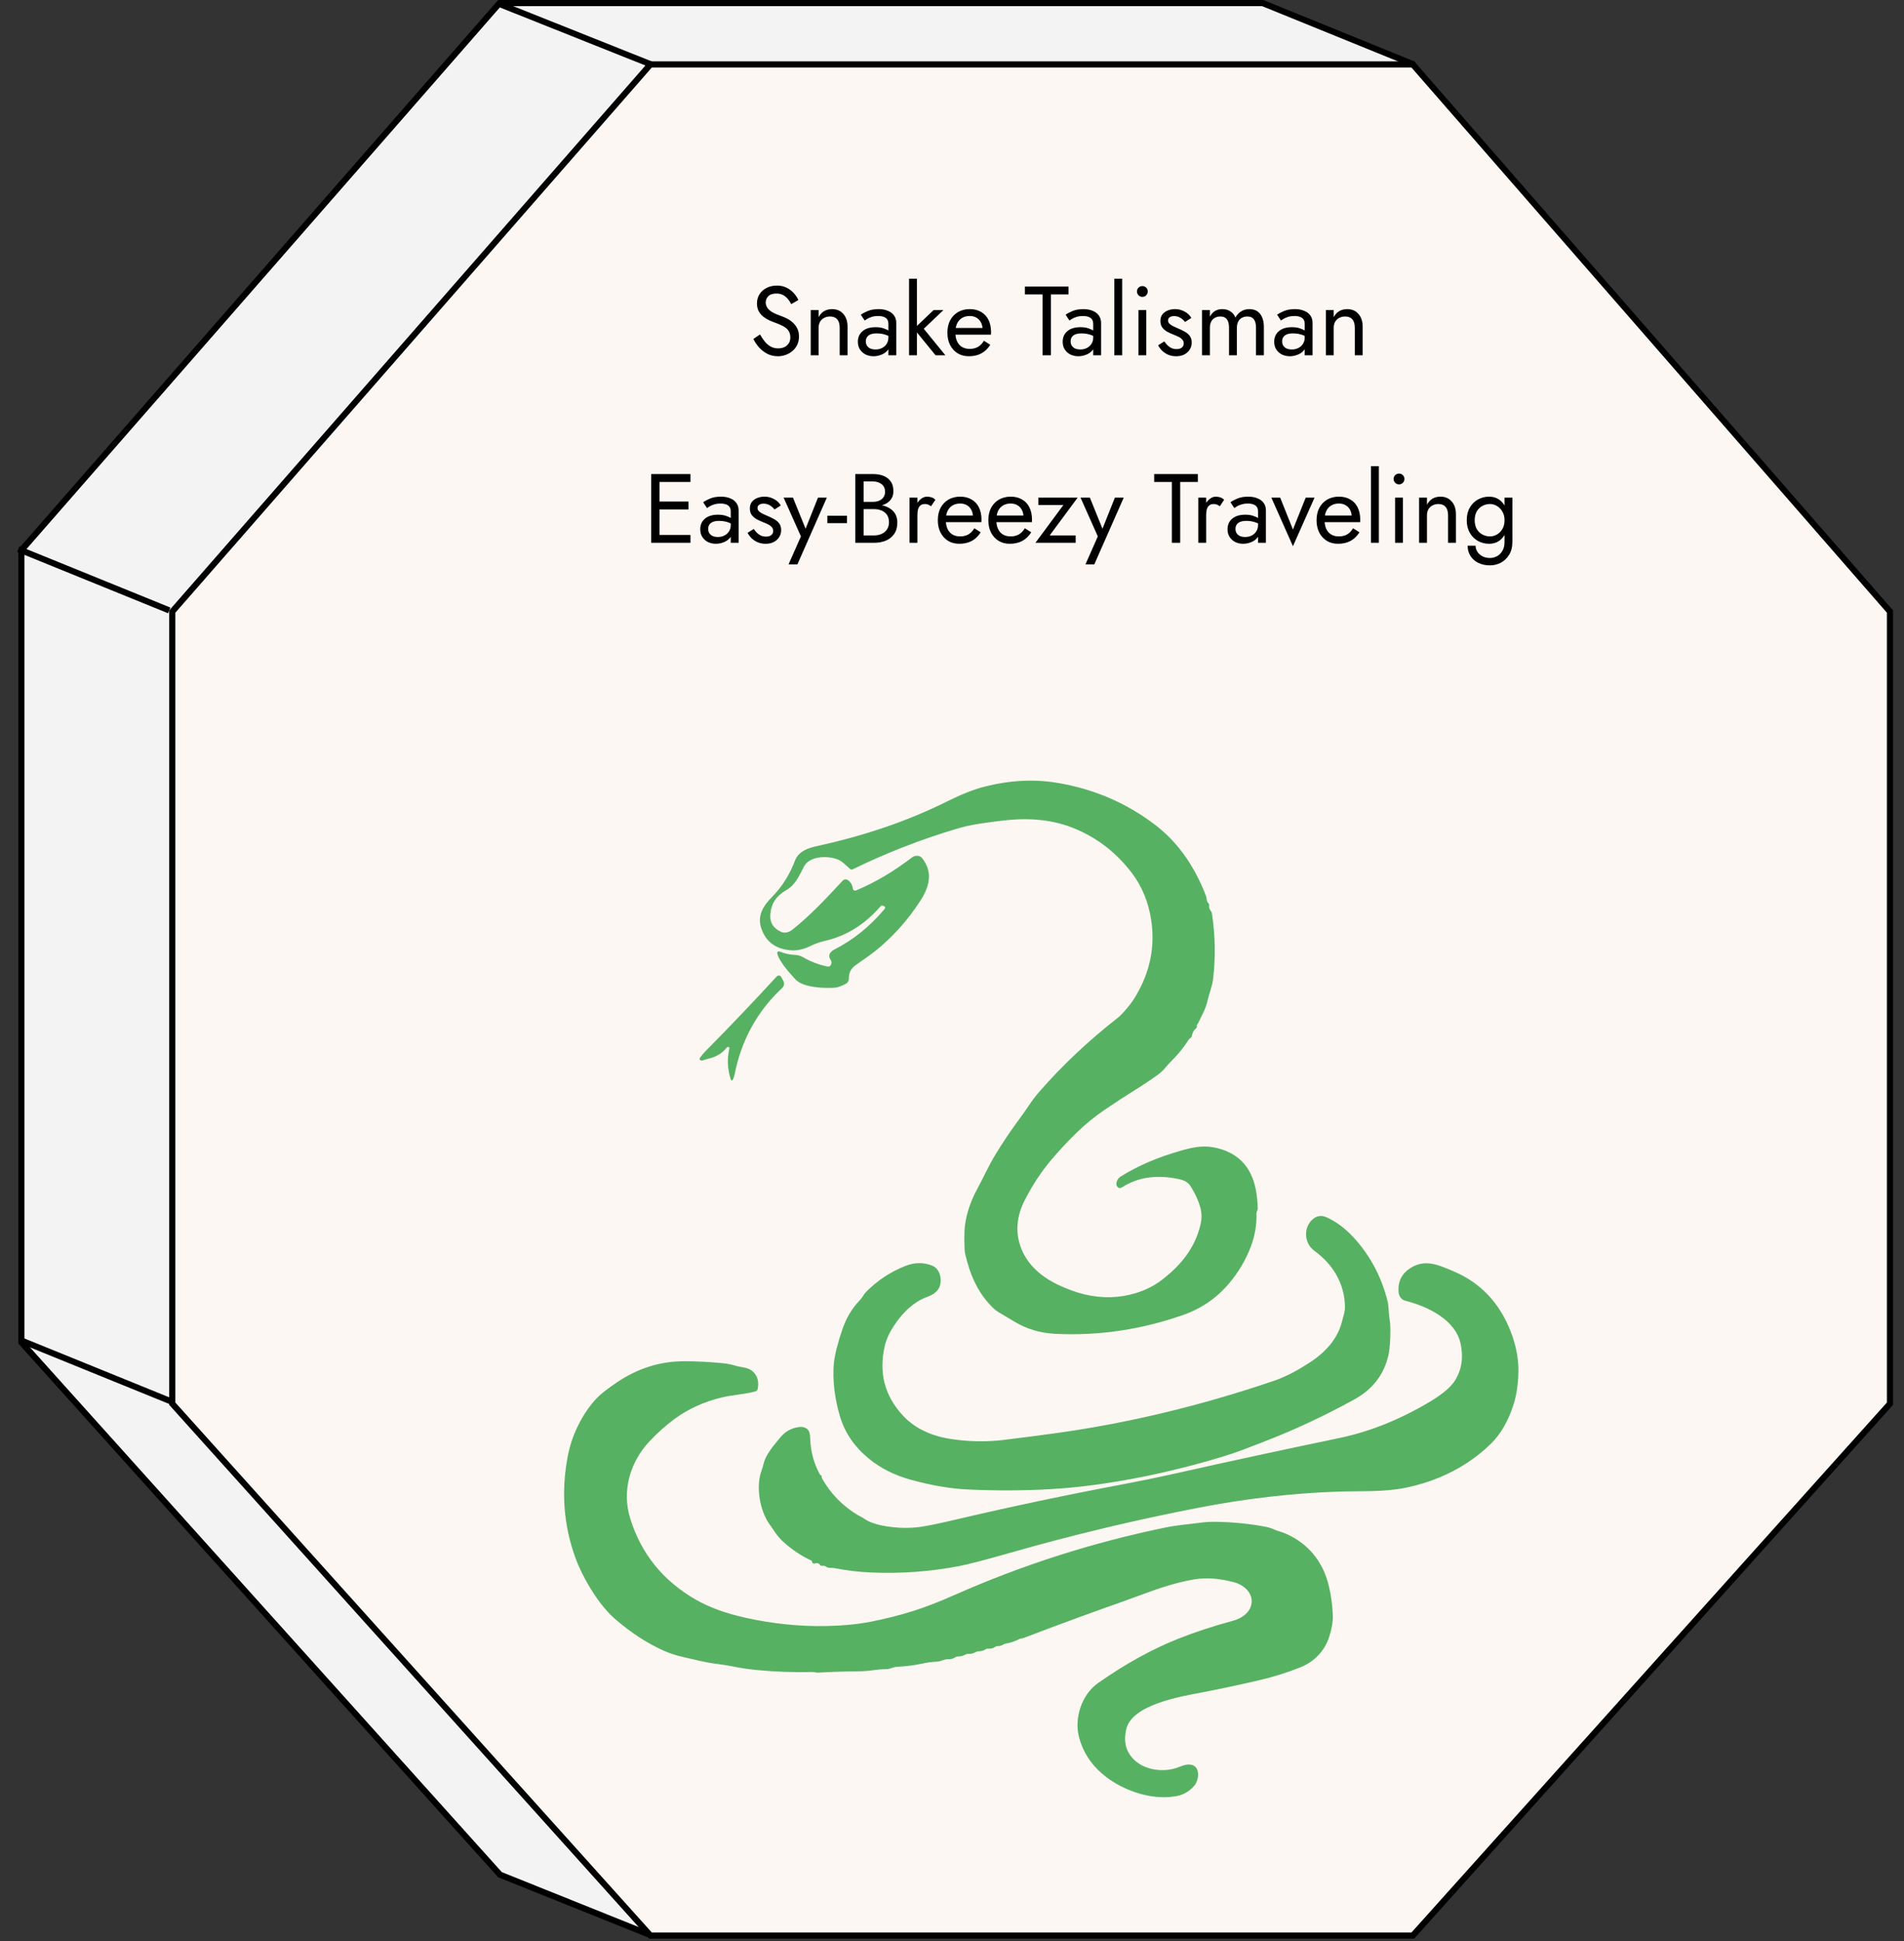 <?xml version="1.0" encoding="UTF-8"?> <svg xmlns="http://www.w3.org/2000/svg" width="104" height="106" viewBox="0 0 104 106" fill="none"><rect x="0" y="0" width="104" height="106" fill="#333333" stroke="none"/> <path d="M77.143 3.489L97.846 30.042V73.268L35.548 105.682L27.31 102.375L1.168 73.305V30.047L27.287 0.168H68.972L77.143 3.489Z" fill="#F3F3F3" stroke="black" stroke-width="0.335"></path> <path d="M77.17 3.518L103.234 33.397V76.655L77.172 105.699H35.528L9.41 76.655V33.397L35.529 3.518H77.17Z" fill="#FCF7F2" stroke="black" stroke-width="0.335"></path> <path d="M35.821 29.642V29.213H37.714V29.642H35.821ZM35.821 26.318V25.889H37.714V26.318H35.821ZM35.821 27.819V27.39H37.606V27.819H35.821ZM35.569 25.889H36.025V29.642H35.569V25.889ZM38.683 28.88C38.683 28.973 38.704 29.054 38.747 29.122C38.794 29.189 38.856 29.241 38.935 29.277C39.017 29.309 39.11 29.325 39.213 29.325C39.346 29.325 39.464 29.298 39.567 29.245C39.674 29.191 39.758 29.116 39.819 29.02C39.883 28.92 39.916 28.805 39.916 28.677L40.001 28.998C40.001 29.155 39.953 29.286 39.857 29.39C39.764 29.493 39.648 29.57 39.508 29.62C39.372 29.67 39.237 29.695 39.101 29.695C38.951 29.695 38.81 29.665 38.677 29.604C38.549 29.54 38.445 29.448 38.367 29.331C38.288 29.213 38.249 29.07 38.249 28.902C38.249 28.662 38.333 28.471 38.501 28.328C38.672 28.182 38.91 28.108 39.213 28.108C39.392 28.108 39.54 28.13 39.658 28.173C39.78 28.212 39.876 28.259 39.948 28.312C40.019 28.362 40.068 28.403 40.093 28.435V28.687C39.967 28.602 39.839 28.541 39.707 28.505C39.574 28.466 39.433 28.446 39.283 28.446C39.144 28.446 39.029 28.464 38.94 28.5C38.854 28.535 38.79 28.585 38.747 28.65C38.704 28.714 38.683 28.791 38.683 28.88ZM38.618 27.744L38.409 27.428C38.502 27.36 38.629 27.292 38.79 27.224C38.954 27.156 39.151 27.122 39.38 27.122C39.573 27.122 39.74 27.152 39.883 27.213C40.03 27.27 40.142 27.354 40.221 27.465C40.303 27.576 40.344 27.712 40.344 27.873V29.642H39.916V27.931C39.916 27.846 39.901 27.776 39.873 27.723C39.844 27.665 39.803 27.621 39.749 27.588C39.699 27.556 39.641 27.533 39.573 27.519C39.505 27.505 39.433 27.497 39.358 27.497C39.237 27.497 39.126 27.512 39.026 27.54C38.929 27.569 38.847 27.603 38.779 27.642C38.711 27.681 38.658 27.715 38.618 27.744ZM41.172 28.886C41.222 28.961 41.279 29.03 41.344 29.095C41.408 29.159 41.481 29.211 41.564 29.25C41.649 29.286 41.742 29.304 41.842 29.304C41.964 29.304 42.059 29.277 42.127 29.223C42.198 29.166 42.234 29.089 42.234 28.993C42.234 28.907 42.205 28.836 42.148 28.779C42.094 28.718 42.025 28.668 41.939 28.628C41.853 28.585 41.762 28.546 41.666 28.511C41.558 28.468 41.449 28.418 41.339 28.36C41.231 28.3 41.14 28.223 41.065 28.13C40.994 28.033 40.958 27.914 40.958 27.771C40.958 27.624 40.995 27.503 41.071 27.406C41.149 27.31 41.249 27.238 41.371 27.192C41.496 27.145 41.624 27.122 41.757 27.122C41.889 27.122 42.012 27.144 42.127 27.186C42.244 27.229 42.348 27.287 42.437 27.358C42.527 27.43 42.596 27.512 42.646 27.605L42.303 27.824C42.236 27.731 42.15 27.655 42.046 27.594C41.946 27.533 41.832 27.503 41.703 27.503C41.614 27.503 41.537 27.522 41.472 27.562C41.408 27.601 41.376 27.662 41.376 27.744C41.376 27.808 41.401 27.865 41.451 27.916C41.501 27.965 41.565 28.01 41.644 28.049C41.723 28.089 41.805 28.126 41.891 28.162C42.034 28.219 42.164 28.282 42.282 28.35C42.4 28.414 42.493 28.493 42.561 28.585C42.632 28.678 42.668 28.798 42.668 28.945C42.668 29.159 42.589 29.338 42.432 29.481C42.278 29.624 42.075 29.695 41.821 29.695C41.657 29.695 41.508 29.666 41.376 29.609C41.244 29.549 41.131 29.472 41.038 29.379C40.949 29.286 40.881 29.191 40.835 29.095L41.172 28.886ZM45.163 27.176L43.555 30.821H43.072L43.748 29.293L42.804 27.176H43.313L44.096 29.105L43.919 29.084L44.68 27.176H45.163ZM45.192 28.569V28.167H46.264V28.569H45.192ZM47.078 27.658V27.406H47.684C47.809 27.406 47.922 27.385 48.022 27.342C48.122 27.299 48.201 27.236 48.258 27.154C48.315 27.072 48.343 26.972 48.343 26.854C48.343 26.675 48.281 26.538 48.156 26.441C48.031 26.341 47.874 26.291 47.684 26.291H47.175V29.239H47.738C47.899 29.239 48.04 29.211 48.161 29.154C48.286 29.096 48.383 29.014 48.451 28.907C48.522 28.8 48.558 28.669 48.558 28.516C48.558 28.401 48.538 28.3 48.499 28.21C48.46 28.121 48.403 28.046 48.327 27.985C48.256 27.924 48.17 27.88 48.07 27.851C47.97 27.819 47.859 27.803 47.738 27.803H47.078V27.551H47.738C47.92 27.551 48.088 27.571 48.242 27.61C48.395 27.649 48.529 27.71 48.644 27.792C48.762 27.871 48.853 27.973 48.917 28.098C48.981 28.223 49.014 28.371 49.014 28.543C49.014 28.789 48.956 28.995 48.842 29.159C48.731 29.32 48.579 29.441 48.386 29.524C48.197 29.602 47.981 29.642 47.738 29.642H46.719V25.889H47.684C47.909 25.889 48.104 25.923 48.269 25.991C48.436 26.059 48.567 26.163 48.66 26.302C48.753 26.438 48.799 26.613 48.799 26.827C48.799 27.002 48.753 27.152 48.66 27.278C48.567 27.403 48.436 27.497 48.269 27.562C48.104 27.626 47.909 27.658 47.684 27.658H47.078ZM50.11 27.176V29.642H49.681V27.176H50.11ZM50.855 27.647C50.798 27.605 50.746 27.574 50.7 27.556C50.654 27.535 50.595 27.524 50.523 27.524C50.416 27.524 50.332 27.551 50.271 27.605C50.21 27.658 50.167 27.731 50.142 27.824C50.121 27.917 50.11 28.023 50.11 28.141H49.917C49.917 27.944 49.951 27.771 50.019 27.621C50.091 27.467 50.182 27.346 50.293 27.256C50.403 27.167 50.516 27.122 50.63 27.122C50.72 27.122 50.802 27.135 50.877 27.16C50.956 27.181 51.027 27.226 51.091 27.294L50.855 27.647ZM52.395 29.695C52.166 29.695 51.962 29.642 51.783 29.534C51.608 29.424 51.471 29.272 51.371 29.079C51.274 28.886 51.226 28.662 51.226 28.409C51.226 28.151 51.276 27.926 51.376 27.733C51.48 27.54 51.623 27.39 51.805 27.283C51.991 27.176 52.205 27.122 52.448 27.122C52.691 27.122 52.898 27.174 53.07 27.278C53.245 27.378 53.379 27.522 53.472 27.712C53.565 27.901 53.611 28.126 53.611 28.387C53.611 28.412 53.609 28.439 53.606 28.468C53.606 28.493 53.606 28.509 53.606 28.516H51.499V28.151H53.268L53.097 28.398C53.108 28.38 53.118 28.353 53.129 28.317C53.14 28.278 53.145 28.246 53.145 28.221C53.145 28.075 53.115 27.948 53.054 27.84C52.997 27.733 52.916 27.649 52.813 27.588C52.709 27.528 52.587 27.497 52.448 27.497C52.284 27.497 52.143 27.533 52.025 27.605C51.91 27.672 51.821 27.773 51.757 27.905C51.696 28.033 51.664 28.192 51.66 28.382C51.66 28.575 51.691 28.739 51.751 28.875C51.812 29.011 51.901 29.114 52.019 29.186C52.137 29.257 52.28 29.293 52.448 29.293C52.616 29.293 52.764 29.257 52.893 29.186C53.022 29.111 53.131 28.998 53.22 28.848L53.568 29.068C53.44 29.275 53.277 29.432 53.081 29.54C52.888 29.643 52.659 29.695 52.395 29.695ZM55.153 29.695C54.925 29.695 54.721 29.642 54.542 29.534C54.367 29.424 54.23 29.272 54.129 29.079C54.033 28.886 53.985 28.662 53.985 28.409C53.985 28.151 54.035 27.926 54.135 27.733C54.238 27.54 54.381 27.39 54.564 27.283C54.749 27.176 54.964 27.122 55.207 27.122C55.45 27.122 55.657 27.174 55.829 27.278C56.004 27.378 56.138 27.522 56.231 27.712C56.324 27.901 56.37 28.126 56.37 28.387C56.37 28.412 56.368 28.439 56.365 28.468C56.365 28.493 56.365 28.509 56.365 28.516H54.258V28.151H56.027L55.855 28.398C55.866 28.38 55.877 28.353 55.888 28.317C55.898 28.278 55.904 28.246 55.904 28.221C55.904 28.075 55.873 27.948 55.812 27.84C55.755 27.733 55.675 27.649 55.571 27.588C55.468 27.528 55.346 27.497 55.207 27.497C55.042 27.497 54.901 27.533 54.783 27.605C54.669 27.672 54.58 27.773 54.515 27.905C54.455 28.033 54.422 28.192 54.419 28.382C54.419 28.575 54.449 28.739 54.51 28.875C54.571 29.011 54.66 29.114 54.778 29.186C54.896 29.257 55.039 29.293 55.207 29.293C55.375 29.293 55.523 29.257 55.652 29.186C55.78 29.111 55.889 28.998 55.979 28.848L56.327 29.068C56.199 29.275 56.036 29.432 55.839 29.54C55.646 29.643 55.418 29.695 55.153 29.695ZM58.085 27.578H56.718V27.176H58.863L57.335 29.239H58.755V29.642H56.558L58.085 27.578ZM61.38 27.176L59.772 30.821H59.289L59.965 29.293L59.021 27.176H59.531L60.313 29.105L60.136 29.084L60.897 27.176H61.38ZM63.043 26.318V25.889H65.428V26.318H64.463V29.642H64.008V26.318H63.043ZM65.882 27.176V29.642H65.454V27.176H65.882ZM66.628 27.647C66.57 27.605 66.519 27.574 66.472 27.556C66.426 27.535 66.367 27.524 66.295 27.524C66.188 27.524 66.104 27.551 66.043 27.605C65.983 27.658 65.94 27.731 65.915 27.824C65.893 27.917 65.882 28.023 65.882 28.141H65.689C65.689 27.944 65.724 27.771 65.791 27.621C65.863 27.467 65.954 27.346 66.065 27.256C66.175 27.167 66.288 27.122 66.402 27.122C66.492 27.122 66.574 27.135 66.649 27.16C66.728 27.181 66.799 27.226 66.863 27.294L66.628 27.647ZM67.484 28.88C67.484 28.973 67.505 29.054 67.548 29.122C67.595 29.189 67.657 29.241 67.736 29.277C67.818 29.309 67.911 29.325 68.015 29.325C68.147 29.325 68.265 29.298 68.368 29.245C68.476 29.191 68.56 29.116 68.62 29.02C68.685 28.92 68.717 28.805 68.717 28.677L68.803 28.998C68.803 29.155 68.754 29.286 68.658 29.39C68.565 29.493 68.449 29.57 68.309 29.62C68.174 29.67 68.038 29.695 67.902 29.695C67.752 29.695 67.611 29.665 67.479 29.604C67.35 29.54 67.246 29.448 67.168 29.331C67.089 29.213 67.05 29.07 67.05 28.902C67.05 28.662 67.134 28.471 67.302 28.328C67.473 28.182 67.711 28.108 68.015 28.108C68.193 28.108 68.342 28.13 68.46 28.173C68.581 28.212 68.678 28.259 68.749 28.312C68.82 28.362 68.869 28.403 68.894 28.435V28.687C68.769 28.602 68.64 28.541 68.508 28.505C68.376 28.466 68.234 28.446 68.084 28.446C67.945 28.446 67.831 28.464 67.741 28.5C67.656 28.535 67.591 28.585 67.548 28.65C67.505 28.714 67.484 28.791 67.484 28.88ZM67.42 27.744L67.211 27.428C67.303 27.36 67.43 27.292 67.591 27.224C67.756 27.156 67.952 27.122 68.181 27.122C68.374 27.122 68.542 27.152 68.685 27.213C68.831 27.27 68.944 27.354 69.022 27.465C69.105 27.576 69.146 27.712 69.146 27.873V29.642H68.717V27.931C68.717 27.846 68.703 27.776 68.674 27.723C68.645 27.665 68.604 27.621 68.551 27.588C68.501 27.556 68.442 27.533 68.374 27.519C68.306 27.505 68.234 27.497 68.159 27.497C68.038 27.497 67.927 27.512 67.827 27.54C67.731 27.569 67.648 27.603 67.581 27.642C67.513 27.681 67.459 27.715 67.42 27.744ZM69.444 27.176H69.926L70.623 28.918L71.32 27.176H71.802L70.623 29.829L69.444 27.176ZM73.082 29.695C72.853 29.695 72.65 29.642 72.471 29.534C72.296 29.424 72.158 29.272 72.058 29.079C71.962 28.886 71.913 28.662 71.913 28.409C71.913 28.151 71.963 27.926 72.064 27.733C72.167 27.54 72.31 27.39 72.492 27.283C72.678 27.176 72.893 27.122 73.136 27.122C73.379 27.122 73.586 27.174 73.757 27.278C73.933 27.378 74.067 27.522 74.159 27.712C74.252 27.901 74.299 28.126 74.299 28.387C74.299 28.412 74.297 28.439 74.293 28.468C74.293 28.493 74.293 28.509 74.293 28.516H72.187V28.151H73.956L73.784 28.398C73.795 28.38 73.806 28.353 73.816 28.317C73.827 28.278 73.832 28.246 73.832 28.221C73.832 28.075 73.802 27.948 73.741 27.84C73.684 27.733 73.604 27.649 73.5 27.588C73.397 27.528 73.275 27.497 73.136 27.497C72.971 27.497 72.83 27.533 72.712 27.605C72.598 27.672 72.508 27.773 72.444 27.905C72.383 28.033 72.351 28.192 72.348 28.382C72.348 28.575 72.378 28.739 72.439 28.875C72.499 29.011 72.589 29.114 72.707 29.186C72.825 29.257 72.968 29.293 73.136 29.293C73.304 29.293 73.452 29.257 73.581 29.186C73.709 29.111 73.818 28.998 73.907 28.848L74.256 29.068C74.127 29.275 73.965 29.432 73.768 29.54C73.575 29.643 73.347 29.695 73.082 29.695ZM74.887 25.46H75.315V29.642H74.887V25.46ZM76.122 26.157C76.122 26.075 76.15 26.005 76.208 25.948C76.269 25.891 76.338 25.863 76.417 25.863C76.499 25.863 76.569 25.891 76.626 25.948C76.683 26.005 76.712 26.075 76.712 26.157C76.712 26.236 76.683 26.306 76.626 26.366C76.569 26.424 76.499 26.452 76.417 26.452C76.338 26.452 76.269 26.424 76.208 26.366C76.15 26.306 76.122 26.236 76.122 26.157ZM76.202 27.176H76.631V29.642H76.202V27.176ZM79.096 28.141C79.096 27.937 79.051 27.783 78.962 27.68C78.872 27.576 78.742 27.524 78.57 27.524C78.445 27.524 78.335 27.551 78.238 27.605C78.145 27.655 78.072 27.726 78.018 27.819C77.968 27.912 77.943 28.019 77.943 28.141V29.642H77.514V27.176H77.943V27.562C78.025 27.412 78.127 27.301 78.249 27.229C78.374 27.158 78.517 27.122 78.678 27.122C78.938 27.122 79.144 27.21 79.294 27.385C79.448 27.556 79.525 27.79 79.525 28.087V29.642H79.096V28.141ZM80.165 29.802H80.599C80.599 29.92 80.631 30.029 80.695 30.129C80.76 30.233 80.851 30.315 80.969 30.376C81.087 30.44 81.226 30.472 81.387 30.472C81.512 30.472 81.635 30.442 81.757 30.381C81.878 30.32 81.978 30.224 82.057 30.092C82.139 29.963 82.18 29.795 82.18 29.588V27.176H82.609V29.588C82.609 29.87 82.55 30.106 82.432 30.295C82.314 30.488 82.162 30.633 81.976 30.73C81.79 30.826 81.594 30.874 81.387 30.874C81.147 30.874 80.935 30.83 80.749 30.74C80.567 30.651 80.424 30.524 80.32 30.36C80.216 30.199 80.165 30.013 80.165 29.802ZM80.116 28.409C80.116 28.141 80.172 27.912 80.282 27.723C80.393 27.529 80.541 27.381 80.727 27.278C80.913 27.174 81.117 27.122 81.338 27.122C81.546 27.122 81.726 27.174 81.88 27.278C82.033 27.381 82.153 27.529 82.239 27.723C82.328 27.912 82.373 28.141 82.373 28.409C82.373 28.673 82.328 28.902 82.239 29.095C82.153 29.288 82.033 29.436 81.88 29.54C81.726 29.643 81.546 29.695 81.338 29.695C81.117 29.695 80.913 29.643 80.727 29.54C80.541 29.436 80.393 29.288 80.282 29.095C80.172 28.902 80.116 28.673 80.116 28.409ZM80.55 28.409C80.55 28.598 80.588 28.759 80.663 28.891C80.742 29.023 80.845 29.123 80.974 29.191C81.103 29.259 81.242 29.293 81.392 29.293C81.517 29.293 81.64 29.259 81.762 29.191C81.883 29.123 81.983 29.023 82.062 28.891C82.141 28.759 82.18 28.598 82.18 28.409C82.18 28.266 82.157 28.141 82.11 28.033C82.064 27.923 82.001 27.83 81.923 27.755C81.848 27.68 81.764 27.622 81.671 27.583C81.578 27.544 81.485 27.524 81.392 27.524C81.242 27.524 81.103 27.558 80.974 27.626C80.845 27.694 80.742 27.794 80.663 27.926C80.588 28.058 80.55 28.219 80.55 28.409Z" fill="black"></path> <path d="M41.514 18.265C41.599 18.415 41.689 18.547 41.782 18.662C41.878 18.776 41.985 18.865 42.103 18.93C42.221 18.994 42.355 19.026 42.505 19.026C42.705 19.026 42.866 18.971 42.988 18.86C43.109 18.749 43.17 18.608 43.17 18.436C43.17 18.268 43.13 18.134 43.052 18.034C42.973 17.934 42.87 17.854 42.741 17.793C42.616 17.729 42.482 17.672 42.339 17.622C42.246 17.589 42.142 17.548 42.028 17.498C41.914 17.445 41.805 17.379 41.701 17.3C41.597 17.218 41.512 17.118 41.444 17C41.38 16.882 41.347 16.737 41.347 16.566C41.347 16.38 41.394 16.214 41.487 16.067C41.58 15.921 41.708 15.806 41.873 15.724C42.037 15.638 42.225 15.595 42.435 15.595C42.639 15.595 42.816 15.635 42.966 15.713C43.12 15.788 43.25 15.887 43.358 16.008C43.465 16.126 43.549 16.251 43.609 16.383L43.218 16.608C43.172 16.515 43.113 16.424 43.041 16.335C42.97 16.246 42.882 16.172 42.779 16.115C42.678 16.058 42.555 16.029 42.409 16.029C42.205 16.029 42.057 16.08 41.964 16.18C41.871 16.276 41.824 16.385 41.824 16.507C41.824 16.61 41.851 16.707 41.905 16.796C41.958 16.882 42.048 16.964 42.173 17.043C42.301 17.118 42.475 17.193 42.693 17.268C42.793 17.303 42.898 17.35 43.009 17.407C43.12 17.464 43.222 17.538 43.315 17.627C43.411 17.713 43.49 17.818 43.55 17.943C43.611 18.065 43.642 18.211 43.642 18.383C43.642 18.547 43.609 18.695 43.545 18.828C43.484 18.96 43.399 19.072 43.288 19.165C43.181 19.258 43.057 19.33 42.918 19.38C42.782 19.43 42.639 19.455 42.489 19.455C42.285 19.455 42.096 19.412 41.921 19.326C41.749 19.237 41.597 19.121 41.465 18.978C41.337 18.831 41.231 18.676 41.149 18.511L41.514 18.265ZM45.865 17.9C45.865 17.697 45.821 17.543 45.731 17.439C45.642 17.336 45.511 17.284 45.34 17.284C45.215 17.284 45.104 17.311 45.008 17.364C44.915 17.414 44.842 17.486 44.788 17.579C44.738 17.672 44.713 17.779 44.713 17.9V19.401H44.284V16.935H44.713V17.321C44.795 17.171 44.897 17.061 45.018 16.989C45.143 16.918 45.286 16.882 45.447 16.882C45.708 16.882 45.913 16.969 46.064 17.145C46.217 17.316 46.294 17.55 46.294 17.847V19.401H45.865V17.9ZM47.293 18.64C47.293 18.733 47.315 18.813 47.358 18.881C47.404 18.949 47.467 19.001 47.545 19.037C47.627 19.069 47.72 19.085 47.824 19.085C47.956 19.085 48.074 19.058 48.178 19.005C48.285 18.951 48.369 18.876 48.43 18.779C48.494 18.679 48.526 18.565 48.526 18.436L48.612 18.758C48.612 18.915 48.564 19.046 48.467 19.149C48.374 19.253 48.258 19.33 48.119 19.38C47.983 19.43 47.847 19.455 47.711 19.455C47.561 19.455 47.42 19.424 47.288 19.364C47.159 19.299 47.056 19.208 46.977 19.09C46.898 18.972 46.859 18.829 46.859 18.662C46.859 18.422 46.943 18.231 47.111 18.088C47.282 17.941 47.52 17.868 47.824 17.868C48.003 17.868 48.151 17.89 48.269 17.933C48.39 17.972 48.487 18.018 48.558 18.072C48.63 18.122 48.678 18.163 48.703 18.195V18.447C48.578 18.361 48.449 18.3 48.317 18.265C48.185 18.226 48.044 18.206 47.894 18.206C47.754 18.206 47.64 18.224 47.55 18.259C47.465 18.295 47.4 18.345 47.358 18.41C47.315 18.474 47.293 18.551 47.293 18.64ZM47.229 17.504L47.02 17.187C47.113 17.119 47.24 17.052 47.4 16.984C47.565 16.916 47.761 16.882 47.99 16.882C48.183 16.882 48.351 16.912 48.494 16.973C48.641 17.03 48.753 17.114 48.832 17.225C48.914 17.336 48.955 17.471 48.955 17.632V19.401H48.526V17.691C48.526 17.605 48.512 17.536 48.483 17.482C48.455 17.425 48.413 17.38 48.36 17.348C48.31 17.316 48.251 17.293 48.183 17.279C48.115 17.264 48.044 17.257 47.969 17.257C47.847 17.257 47.736 17.271 47.636 17.3C47.54 17.328 47.458 17.363 47.39 17.402C47.322 17.441 47.268 17.475 47.229 17.504ZM49.654 15.22H50.083V19.401H49.654V15.22ZM50.994 16.935H51.53L50.458 17.954L51.638 19.401H51.101L49.922 17.954L50.994 16.935ZM52.917 19.455C52.689 19.455 52.485 19.401 52.306 19.294C52.131 19.183 51.994 19.031 51.894 18.838C51.797 18.645 51.749 18.422 51.749 18.168C51.749 17.911 51.799 17.686 51.899 17.493C52.003 17.3 52.145 17.15 52.328 17.043C52.514 16.935 52.728 16.882 52.971 16.882C53.214 16.882 53.421 16.934 53.593 17.037C53.768 17.137 53.902 17.282 53.995 17.471C54.088 17.661 54.134 17.886 54.134 18.147C54.134 18.172 54.132 18.199 54.129 18.227C54.129 18.252 54.129 18.268 54.129 18.276H52.022V17.911H53.791L53.62 18.158C53.63 18.14 53.641 18.113 53.652 18.077C53.663 18.038 53.668 18.006 53.668 17.981C53.668 17.834 53.638 17.707 53.577 17.6C53.52 17.493 53.439 17.409 53.336 17.348C53.232 17.287 53.11 17.257 52.971 17.257C52.807 17.257 52.666 17.293 52.548 17.364C52.433 17.432 52.344 17.532 52.279 17.664C52.219 17.793 52.187 17.952 52.183 18.142C52.183 18.334 52.213 18.499 52.274 18.635C52.335 18.77 52.424 18.874 52.542 18.946C52.66 19.017 52.803 19.053 52.971 19.053C53.139 19.053 53.287 19.017 53.416 18.946C53.545 18.87 53.654 18.758 53.743 18.608L54.091 18.828C53.963 19.035 53.8 19.192 53.603 19.299C53.411 19.403 53.182 19.455 52.917 19.455ZM55.981 16.078V15.649H58.366V16.078H57.401V19.401H56.946V16.078H55.981ZM58.48 18.64C58.48 18.733 58.501 18.813 58.544 18.881C58.59 18.949 58.653 19.001 58.732 19.037C58.814 19.069 58.907 19.085 59.01 19.085C59.143 19.085 59.261 19.058 59.364 19.005C59.471 18.951 59.555 18.876 59.616 18.779C59.681 18.679 59.713 18.565 59.713 18.436L59.798 18.758C59.798 18.915 59.75 19.046 59.654 19.149C59.561 19.253 59.445 19.33 59.305 19.38C59.169 19.43 59.034 19.455 58.898 19.455C58.748 19.455 58.607 19.424 58.474 19.364C58.346 19.299 58.242 19.208 58.163 19.09C58.085 18.972 58.046 18.829 58.046 18.662C58.046 18.422 58.13 18.231 58.297 18.088C58.469 17.941 58.707 17.868 59.01 17.868C59.189 17.868 59.337 17.89 59.455 17.933C59.577 17.972 59.673 18.018 59.745 18.072C59.816 18.122 59.864 18.163 59.889 18.195V18.447C59.764 18.361 59.636 18.3 59.504 18.265C59.371 18.226 59.23 18.206 59.08 18.206C58.941 18.206 58.826 18.224 58.737 18.259C58.651 18.295 58.587 18.345 58.544 18.41C58.501 18.474 58.48 18.551 58.48 18.64ZM58.415 17.504L58.206 17.187C58.299 17.119 58.426 17.052 58.587 16.984C58.751 16.916 58.948 16.882 59.177 16.882C59.37 16.882 59.538 16.912 59.681 16.973C59.827 17.03 59.94 17.114 60.018 17.225C60.1 17.336 60.142 17.471 60.142 17.632V19.401H59.713V17.691C59.713 17.605 59.698 17.536 59.67 17.482C59.641 17.425 59.6 17.38 59.547 17.348C59.496 17.316 59.438 17.293 59.37 17.279C59.302 17.264 59.23 17.257 59.155 17.257C59.034 17.257 58.923 17.271 58.823 17.3C58.726 17.328 58.644 17.363 58.576 17.402C58.508 17.441 58.455 17.475 58.415 17.504ZM60.867 15.22H61.296V19.401H60.867V15.22ZM62.103 15.917C62.103 15.835 62.132 15.765 62.189 15.708C62.249 15.651 62.319 15.622 62.398 15.622C62.48 15.622 62.55 15.651 62.607 15.708C62.664 15.765 62.693 15.835 62.693 15.917C62.693 15.996 62.664 16.065 62.607 16.126C62.55 16.183 62.48 16.212 62.398 16.212C62.319 16.212 62.249 16.183 62.189 16.126C62.132 16.065 62.103 15.996 62.103 15.917ZM62.183 16.935H62.612V19.401H62.183V16.935ZM63.597 18.645C63.647 18.72 63.704 18.79 63.769 18.854C63.833 18.919 63.906 18.971 63.989 19.01C64.074 19.046 64.167 19.064 64.267 19.064C64.389 19.064 64.483 19.037 64.551 18.983C64.623 18.926 64.659 18.849 64.659 18.753C64.659 18.667 64.63 18.595 64.573 18.538C64.519 18.477 64.449 18.427 64.364 18.388C64.278 18.345 64.187 18.306 64.09 18.27C63.983 18.227 63.874 18.177 63.763 18.12C63.656 18.059 63.565 17.983 63.49 17.89C63.419 17.793 63.383 17.673 63.383 17.53C63.383 17.384 63.42 17.262 63.495 17.166C63.574 17.069 63.674 16.998 63.795 16.951C63.921 16.905 64.049 16.882 64.181 16.882C64.314 16.882 64.437 16.903 64.551 16.946C64.669 16.989 64.773 17.046 64.862 17.118C64.951 17.189 65.021 17.271 65.071 17.364L64.728 17.584C64.66 17.491 64.575 17.414 64.471 17.354C64.371 17.293 64.257 17.262 64.128 17.262C64.038 17.262 63.962 17.282 63.897 17.321C63.833 17.361 63.801 17.421 63.801 17.504C63.801 17.568 63.826 17.625 63.876 17.675C63.926 17.725 63.99 17.77 64.069 17.809C64.147 17.849 64.23 17.886 64.315 17.922C64.458 17.979 64.589 18.041 64.707 18.109C64.825 18.174 64.918 18.252 64.986 18.345C65.057 18.438 65.093 18.558 65.093 18.704C65.093 18.919 65.014 19.097 64.857 19.24C64.703 19.383 64.499 19.455 64.246 19.455C64.081 19.455 63.933 19.426 63.801 19.369C63.669 19.308 63.556 19.231 63.463 19.139C63.374 19.046 63.306 18.951 63.26 18.854L63.597 18.645ZM69.034 17.847V19.401H68.605V17.9C68.605 17.689 68.566 17.534 68.487 17.434C68.412 17.334 68.294 17.284 68.134 17.284C68.016 17.284 67.914 17.309 67.828 17.359C67.742 17.405 67.676 17.475 67.63 17.568C67.583 17.661 67.56 17.772 67.56 17.9V19.401H67.131V17.9C67.131 17.689 67.092 17.534 67.013 17.434C66.938 17.334 66.82 17.284 66.66 17.284C66.542 17.284 66.44 17.309 66.354 17.359C66.268 17.405 66.202 17.475 66.156 17.568C66.109 17.661 66.086 17.772 66.086 17.9V19.401H65.657V16.935H66.086V17.295C66.161 17.155 66.254 17.052 66.365 16.984C66.479 16.916 66.613 16.882 66.767 16.882C66.938 16.882 67.085 16.923 67.206 17.005C67.331 17.084 67.423 17.196 67.48 17.343C67.566 17.189 67.673 17.075 67.801 17C67.93 16.921 68.076 16.882 68.241 16.882C68.409 16.882 68.552 16.919 68.67 16.994C68.788 17.069 68.877 17.18 68.938 17.327C69.002 17.47 69.034 17.643 69.034 17.847ZM70.033 18.64C70.033 18.733 70.054 18.813 70.097 18.881C70.144 18.949 70.206 19.001 70.285 19.037C70.367 19.069 70.46 19.085 70.563 19.085C70.696 19.085 70.814 19.058 70.917 19.005C71.024 18.951 71.108 18.876 71.169 18.779C71.233 18.679 71.266 18.565 71.266 18.436L71.351 18.758C71.351 18.915 71.303 19.046 71.207 19.149C71.114 19.253 70.998 19.33 70.858 19.38C70.722 19.43 70.587 19.455 70.451 19.455C70.301 19.455 70.16 19.424 70.027 19.364C69.899 19.299 69.795 19.208 69.716 19.09C69.638 18.972 69.599 18.829 69.599 18.662C69.599 18.422 69.683 18.231 69.85 18.088C70.022 17.941 70.26 17.868 70.563 17.868C70.742 17.868 70.89 17.89 71.008 17.933C71.13 17.972 71.226 18.018 71.298 18.072C71.369 18.122 71.418 18.163 71.442 18.195V18.447C71.317 18.361 71.189 18.3 71.056 18.265C70.924 18.226 70.783 18.206 70.633 18.206C70.494 18.206 70.379 18.224 70.29 18.259C70.204 18.295 70.14 18.345 70.097 18.41C70.054 18.474 70.033 18.551 70.033 18.64ZM69.968 17.504L69.759 17.187C69.852 17.119 69.979 17.052 70.14 16.984C70.304 16.916 70.501 16.882 70.73 16.882C70.922 16.882 71.091 16.912 71.233 16.973C71.38 17.03 71.493 17.114 71.571 17.225C71.653 17.336 71.694 17.471 71.694 17.632V19.401H71.266V17.691C71.266 17.605 71.251 17.536 71.223 17.482C71.194 17.425 71.153 17.38 71.099 17.348C71.049 17.316 70.99 17.293 70.922 17.279C70.855 17.264 70.783 17.257 70.708 17.257C70.587 17.257 70.476 17.271 70.376 17.3C70.279 17.328 70.197 17.363 70.129 17.402C70.061 17.441 70.008 17.475 69.968 17.504ZM74.002 17.9C74.002 17.697 73.957 17.543 73.868 17.439C73.778 17.336 73.648 17.284 73.476 17.284C73.351 17.284 73.241 17.311 73.144 17.364C73.051 17.414 72.978 17.486 72.924 17.579C72.874 17.672 72.849 17.779 72.849 17.9V19.401H72.421V16.935H72.849V17.321C72.931 17.171 73.033 17.061 73.155 16.989C73.28 16.918 73.423 16.882 73.584 16.882C73.844 16.882 74.05 16.969 74.2 17.145C74.354 17.316 74.431 17.55 74.431 17.847V19.401H74.002V17.9Z" fill="black"></path> <path d="M1.156 73.202L9.399 76.552" stroke="black" stroke-width="0.335"></path> <path d="M1 29.984L9.243 33.334" stroke="black" stroke-width="0.335"></path> <path d="M27.156 0.167L35.558 3.517" stroke="black" stroke-width="0.335"></path> <path d="M54.897 71.868C54.782 71.802 54.668 71.734 54.554 71.665C54.444 71.599 54.34 71.519 54.243 71.425C53.574 70.776 53.101 69.928 52.824 68.882C52.793 68.764 52.762 68.648 52.732 68.532C52.708 68.438 52.693 68.343 52.688 68.248C52.671 67.89 52.669 67.547 52.682 67.22C52.712 66.487 52.988 65.65 53.351 64.98C53.702 64.335 53.994 63.671 54.373 63.048C54.775 62.389 55.198 61.759 55.641 61.16C55.844 60.885 56.028 60.625 56.192 60.38C56.376 60.104 56.567 59.851 56.767 59.621C58.028 58.175 59.464 56.823 61.075 55.565C61.199 55.467 61.373 55.284 61.595 55.016C61.757 54.822 61.903 54.617 62.032 54.4C62.828 53.066 63.108 51.664 62.873 50.195C62.717 49.229 62.367 48.387 61.821 47.67C60.943 46.518 59.849 45.69 58.538 45.184C57.338 44.721 56.038 44.659 54.771 44.811C54.344 44.861 53.919 44.919 53.498 44.983C53.072 45.047 52.654 45.14 52.244 45.263C50.306 45.84 48.418 46.575 46.58 47.47C46.528 47.497 46.479 47.491 46.434 47.453C46.229 47.284 46.051 47.069 45.809 46.957C45.302 46.723 44.249 46.706 43.921 47.311C43.644 47.822 43.469 48.314 42.929 48.621C42.407 48.916 42.123 49.351 42.077 49.925C42.041 50.367 42.229 50.684 42.641 50.877C42.853 50.975 43.071 50.936 43.294 50.759C44.292 49.966 45.162 49.024 46.034 48.088C46.069 48.051 46.116 48.028 46.166 48.023C46.216 48.017 46.267 48.03 46.308 48.058C46.458 48.163 46.547 48.307 46.576 48.489C46.596 48.625 46.669 48.666 46.795 48.612C47.808 48.185 48.814 47.59 49.812 46.827C49.972 46.704 50.237 46.69 50.374 46.868C50.978 47.647 50.76 48.427 50.277 49.181C49.585 50.258 48.748 51.187 47.766 51.969C47.606 52.095 47.277 52.331 46.778 52.677C46.479 52.883 46.369 53.093 46.366 53.443C46.366 53.505 46.348 53.565 46.315 53.616C46.282 53.668 46.235 53.709 46.18 53.736C45.988 53.828 45.795 53.925 45.581 53.938C45.011 53.972 43.873 53.943 43.445 53.48C43.161 53.175 42.532 52.479 42.454 52.055C42.452 52.04 42.453 52.024 42.459 52.01C42.464 51.995 42.474 51.982 42.486 51.972C42.498 51.963 42.512 51.956 42.528 51.954C42.543 51.952 42.559 51.953 42.573 51.959C42.86 52.074 43.149 52.137 43.438 52.148C43.592 52.154 43.739 52.199 43.88 52.281C44.269 52.508 44.697 52.673 45.166 52.776C45.303 52.805 45.384 52.752 45.41 52.615C45.424 52.542 45.41 52.475 45.369 52.413C45.192 52.15 45.363 51.959 45.588 51.845C46.622 51.318 47.536 50.578 48.33 49.624C48.338 49.614 48.343 49.603 48.347 49.59C48.35 49.578 48.35 49.565 48.347 49.552C48.345 49.54 48.34 49.528 48.332 49.517C48.324 49.507 48.314 49.499 48.303 49.493L48.249 49.466C48.191 49.435 48.14 49.444 48.096 49.494C47.235 50.489 46.218 51.12 45.044 51.385C44.782 51.445 44.531 51.533 44.293 51.65C43.899 51.843 43.532 51.925 43.191 51.895C42.337 51.823 41.794 51.4 41.562 50.626C41.369 49.976 41.712 49.446 42.149 49.004C42.71 48.437 43.134 47.769 43.422 47C43.61 46.499 44.121 46.312 44.611 46.206C47.232 45.639 49.615 44.822 51.758 43.753C52.525 43.371 53.195 43.107 53.767 42.961C55.145 42.61 56.467 42.539 57.734 42.748C59.733 43.078 61.518 43.842 63.089 45.039C63.577 45.412 64.016 45.84 64.407 46.323C64.993 47.048 65.478 47.905 65.862 48.892C65.89 48.967 65.908 49.045 65.915 49.127C65.922 49.21 65.956 49.28 66.017 49.337C66.041 49.36 66.051 49.387 66.047 49.419C66.03 49.543 66.061 49.654 66.141 49.753C66.173 49.791 66.192 49.834 66.199 49.883C66.379 51.081 66.401 52.272 66.263 53.456C66.215 53.87 66.052 54.236 65.959 54.64C65.907 54.869 65.834 55.077 65.74 55.265C65.643 55.458 65.546 55.659 65.45 55.868C65.436 55.898 65.417 55.924 65.392 55.946C65.373 55.963 65.366 55.984 65.373 56.008C65.387 56.069 65.371 56.119 65.325 56.16C65.202 56.266 65.128 56.402 65.101 56.566C65.094 56.613 65.071 56.65 65.034 56.677C64.984 56.714 64.964 56.723 64.929 56.777C64.655 57.203 64.344 57.587 63.996 57.93C63.876 58.05 63.762 58.174 63.656 58.303C63.543 58.44 63.421 58.558 63.288 58.657C62.898 58.944 62.447 59.247 61.934 59.564C61.428 59.878 60.887 60.231 60.312 60.624C59.785 60.984 59.29 61.388 58.828 61.837C58.319 62.33 57.843 62.839 57.402 63.365C56.878 63.989 56.408 64.701 55.994 65.499C55.51 66.432 55.442 67.334 55.792 68.202C56.155 69.103 56.901 69.736 57.786 70.157C58.292 70.398 58.771 70.573 59.222 70.681C60.199 70.917 61.145 70.892 62.061 70.608C62.596 70.441 63.063 70.204 63.463 69.895C64.484 69.11 65.25 68.191 65.565 66.911C65.644 66.587 65.649 66.284 65.579 66.003C65.479 65.607 65.298 65.201 65.036 64.785C64.855 64.499 64.577 64.425 64.27 64.365C63.122 64.145 62.133 64.3 61.305 64.83C61.163 64.922 61.059 64.889 60.993 64.733C60.982 64.708 60.978 64.683 60.98 64.656C60.989 64.477 61.072 64.339 61.227 64.242C62.144 63.667 63.23 63.201 64.484 62.842C65.087 62.668 65.662 62.535 66.296 62.657C67.591 62.906 68.36 63.69 68.603 65.008C68.656 65.296 68.688 65.614 68.7 65.964C68.701 66.028 68.688 66.086 68.66 66.139C68.637 66.18 68.627 66.225 68.629 66.272C68.652 66.874 68.548 67.478 68.319 68.085C68.045 68.812 67.645 69.485 67.12 70.103C66.431 70.913 65.572 71.492 64.542 71.84C64.355 71.903 64.173 71.963 63.996 72.018C61.911 72.671 59.793 72.945 57.643 72.84C56.822 72.8 56.077 72.578 55.41 72.174C55.245 72.073 55.074 71.971 54.897 71.868Z" fill="#57B163"></path> <path d="M38.233 57.765C38.335 57.626 38.436 57.506 38.538 57.403C39.892 56.031 41.178 54.682 42.395 53.357C42.513 53.228 42.613 53.241 42.695 53.395L42.78 53.554C42.861 53.708 42.839 53.845 42.712 53.964C41.35 55.239 40.486 56.821 40.118 58.709C40.099 58.805 40.066 58.894 40.019 58.974C40.014 58.983 40.007 58.99 39.997 58.995C39.988 58.999 39.978 59.001 39.968 59C39.958 58.998 39.948 58.994 39.94 58.988C39.932 58.981 39.925 58.973 39.922 58.963C39.735 58.4 39.708 57.831 39.839 57.257C39.848 57.216 39.832 57.189 39.792 57.177C39.773 57.172 39.754 57.172 39.736 57.178C39.718 57.184 39.703 57.196 39.691 57.211C39.457 57.518 39.117 57.721 38.671 57.821C38.576 57.842 38.482 57.87 38.39 57.906C38.342 57.924 38.298 57.921 38.258 57.896C38.204 57.861 38.195 57.818 38.233 57.765Z" fill="#57B163"></path> <path d="M48.827 72.401C48.578 72.78 48.412 73.144 48.33 73.492C47.987 74.955 48.319 76.227 49.324 77.308C49.966 77.998 50.858 78.426 52.001 78.592C52.957 78.731 53.887 78.746 54.791 78.637C55.807 78.514 56.796 78.386 57.756 78.252C61.654 77.709 65.59 76.762 69.564 75.412C70.29 75.164 70.895 74.822 71.544 74.403C72.394 73.853 73.083 73.108 73.316 72.116C73.373 71.88 73.466 71.623 73.465 71.382C73.452 70.116 72.825 69.056 71.789 68.301C71.245 67.906 71.185 67.079 71.66 66.622C71.898 66.393 72.164 66.344 72.457 66.475C72.973 66.705 73.46 67.066 73.916 67.556C74.813 68.523 75.433 69.669 75.777 70.995C75.87 71.357 75.842 71.7 75.906 72.062C75.931 72.21 75.944 72.361 75.945 72.514C75.948 73.163 75.915 73.645 75.848 73.959C75.616 75.041 74.992 75.862 73.976 76.422C72.347 77.319 70.693 78.092 69.013 78.74C68.656 78.877 68.291 79.017 67.918 79.16C67.576 79.291 67.212 79.415 66.826 79.533C64.617 80.207 62.417 80.706 60.226 81.028C59.271 81.168 58.344 81.265 57.446 81.318C55.886 81.409 54.323 81.414 52.757 81.333C51.861 81.287 50.862 81.113 49.761 80.812C48.869 80.568 48.103 80.184 47.463 79.66C46.683 79.023 46.158 78.26 45.887 77.371C45.617 76.481 45.449 75.362 45.553 74.405C45.603 73.953 45.754 73.355 46.007 72.61C46.222 71.977 46.54 71.443 46.961 71.008C47.035 70.931 47.095 70.853 47.14 70.772C47.187 70.689 47.243 70.613 47.311 70.546C47.928 69.923 48.642 69.452 49.453 69.132C49.959 68.933 50.451 68.928 50.928 69.12C51.425 69.32 51.505 70.116 51.209 70.461C51.08 70.611 50.907 70.725 50.691 70.803C49.978 71.059 49.357 71.592 48.827 72.401Z" fill="#57B163"></path> <path d="M79.781 73.378C79.503 72.07 77.986 71.344 76.752 71.029C76.529 70.972 76.406 70.762 76.391 70.541C76.353 69.988 76.562 69.561 77.019 69.261C77.832 68.727 78.58 69.084 79.361 69.411C80.86 70.034 81.917 71.147 82.53 72.749C82.792 73.435 82.928 74.103 82.939 74.753C82.943 75.04 82.925 75.358 82.883 75.707C82.841 76.067 82.769 76.403 82.668 76.715C82.383 77.599 81.981 78.299 81.462 78.815C80.662 79.608 79.71 80.234 78.605 80.692C78.034 80.928 77.424 81.113 76.775 81.246C75.541 81.497 74.271 81.412 73.01 81.459C70.55 81.548 68.044 81.838 65.494 82.331C61.983 83.01 58.537 83.835 55.156 84.803C53.836 85.181 52.925 85.419 52.421 85.517C50.828 85.825 49.215 85.944 47.58 85.873C46.903 85.844 46.232 85.764 45.568 85.633C45.418 85.603 45.262 85.653 45.141 85.568C45.074 85.52 44.998 85.491 44.916 85.51C44.865 85.521 44.825 85.505 44.794 85.462C44.728 85.367 44.637 85.339 44.522 85.378C44.463 85.398 44.412 85.386 44.369 85.341C44.358 85.33 44.353 85.317 44.355 85.3C44.361 85.264 44.347 85.237 44.314 85.221C43.775 84.97 43.277 84.639 42.819 84.229C42.625 84.056 42.46 83.867 42.325 83.664C42.236 83.527 42.142 83.391 42.043 83.255C41.499 82.511 41.28 81.189 41.59 80.329C41.641 80.189 41.683 80.048 41.716 79.906C41.831 79.424 42.31 78.867 42.649 78.467C42.895 78.175 43.211 77.998 43.597 77.937C43.834 77.9 44.014 77.948 44.137 78.084C44.211 78.165 44.251 78.326 44.257 78.567C44.276 79.269 44.456 79.928 44.796 80.543C44.853 80.558 44.882 80.59 44.881 80.642C44.88 80.679 44.888 80.713 44.906 80.744C45.384 81.585 46.039 82.252 46.871 82.748C46.873 82.749 46.912 82.769 46.989 82.807C47.07 82.849 47.148 82.895 47.223 82.947C47.481 83.127 47.87 83.26 48.39 83.346C49.028 83.451 49.643 83.464 50.236 83.387C50.622 83.337 51.316 83.194 52.319 82.957C55.218 82.276 58.24 81.639 61.385 81.046C62.324 80.869 63.253 80.678 64.174 80.471C67.168 79.799 70.163 79.152 73.16 78.529C74.815 78.185 76.464 77.524 78.106 76.545C78.79 76.137 79.247 75.75 79.476 75.385C79.841 74.8 79.942 74.132 79.781 73.378Z" fill="#57B163"></path> <path d="M33.649 88.459C33.219 88.091 32.81 87.607 32.422 87.009C31.97 86.311 31.629 85.638 31.401 84.989C30.785 83.251 30.653 81.443 31.003 79.567C31.117 78.956 31.312 78.376 31.587 77.825C31.881 77.239 32.222 76.744 32.609 76.34C32.816 76.123 33.18 75.839 33.7 75.488C34.831 74.725 36.048 74.341 37.349 74.337C38.023 74.335 38.74 74.372 39.5 74.446C39.731 74.469 39.961 74.515 40.19 74.585C40.499 74.679 40.858 74.659 41.11 74.887C41.373 75.123 41.466 75.441 41.388 75.842C41.382 75.877 41.365 75.908 41.342 75.934C41.318 75.959 41.288 75.978 41.254 75.987C40.648 76.148 40.005 76.173 39.407 76.319C38.449 76.55 37.598 76.938 36.854 77.481C36.378 77.828 35.914 78.244 35.462 78.727C34.407 79.858 33.96 81.424 34.421 82.915C35.02 84.853 36.222 86.337 38.028 87.368C38.745 87.778 39.639 88.103 40.71 88.342C42.195 88.674 43.681 88.826 45.169 88.796C46.05 88.778 46.846 88.7 47.556 88.562C48.376 88.402 49.164 88.202 49.922 87.962C50.561 87.759 51.3 87.472 52.138 87.101C55.856 85.456 59.708 84.225 63.693 83.409C64.317 83.282 64.953 83.238 65.587 83.152C65.843 83.117 66.112 83.102 66.396 83.106C67.338 83.118 68.253 83.209 69.142 83.378C69.301 83.409 69.454 83.458 69.601 83.525C69.797 83.614 70.014 83.657 70.21 83.743C71.19 84.17 71.893 84.86 72.32 85.813C72.63 86.506 72.779 87.49 72.801 88.244C72.81 88.569 72.743 88.953 72.6 89.396C72.353 90.168 71.772 90.756 71.026 91.054C70.293 91.346 69.537 91.582 68.757 91.762C67.577 92.033 66.534 92.255 65.628 92.428C64.507 92.641 61.812 93.085 61.514 94.443C61.409 94.917 61.445 95.324 61.62 95.664C62.074 96.546 63.233 96.829 64.147 96.58C64.434 96.502 64.701 96.334 65.005 96.362C65.593 96.416 65.504 97.209 65.227 97.527C64.948 97.847 64.599 98.038 64.18 98.099C63.483 98.202 62.765 98.129 62.026 97.88C61.323 97.644 60.71 97.301 60.188 96.851C59.564 96.312 59.148 95.654 58.94 94.876C58.669 93.854 59.062 92.553 59.985 91.905C61.47 90.863 62.932 90.056 64.372 89.485C65.274 89.127 66.268 88.801 67.352 88.507C67.778 88.391 68.203 88.131 68.335 87.682C68.517 87.061 67.981 86.557 67.409 86.406C66.619 86.197 65.91 86.143 65.281 86.242C64.565 86.355 63.724 86.587 62.756 86.94C61.792 87.291 61.303 87.469 61.289 87.474C59.483 88.11 57.685 88.77 55.895 89.456C55.867 89.465 55.836 89.471 55.801 89.472C55.758 89.474 55.726 89.481 55.705 89.492C55.46 89.624 55.201 89.713 54.928 89.758C54.881 89.766 54.837 89.782 54.798 89.809C54.705 89.869 54.604 89.896 54.497 89.891C54.449 89.888 54.406 89.901 54.367 89.929C54.252 90.011 54.124 90.045 53.984 90.032C53.93 90.026 53.881 90.038 53.835 90.067C53.722 90.141 53.596 90.177 53.455 90.176C53.405 90.175 53.355 90.188 53.311 90.213C53.175 90.292 53.031 90.328 52.88 90.319C52.828 90.316 52.78 90.328 52.734 90.354C52.603 90.429 52.466 90.464 52.323 90.46C52.273 90.459 52.227 90.472 52.186 90.5C52.073 90.577 51.948 90.612 51.812 90.606C51.574 90.595 51.412 90.732 51.18 90.742C50.906 90.753 50.63 90.79 50.354 90.852C49.961 90.939 49.509 90.996 49.001 91.022C48.793 91.031 48.634 91.144 48.429 91.149C48.169 91.153 47.914 91.175 47.662 91.212C47.426 91.248 47.178 91.267 46.916 91.269C46.146 91.275 45.399 91.3 44.674 91.342C44.566 91.348 44.479 91.303 44.375 91.305C43.359 91.334 42.333 91.297 41.295 91.194C40.858 91.151 40.443 91.089 40.05 91.007C39.772 90.95 39.484 90.904 39.186 90.869C38.553 90.794 37.938 90.63 37.317 90.49C36.925 90.401 36.566 90.284 36.241 90.138C35.352 89.737 34.488 89.177 33.649 88.459Z" fill="#57B163"></path> </svg> 